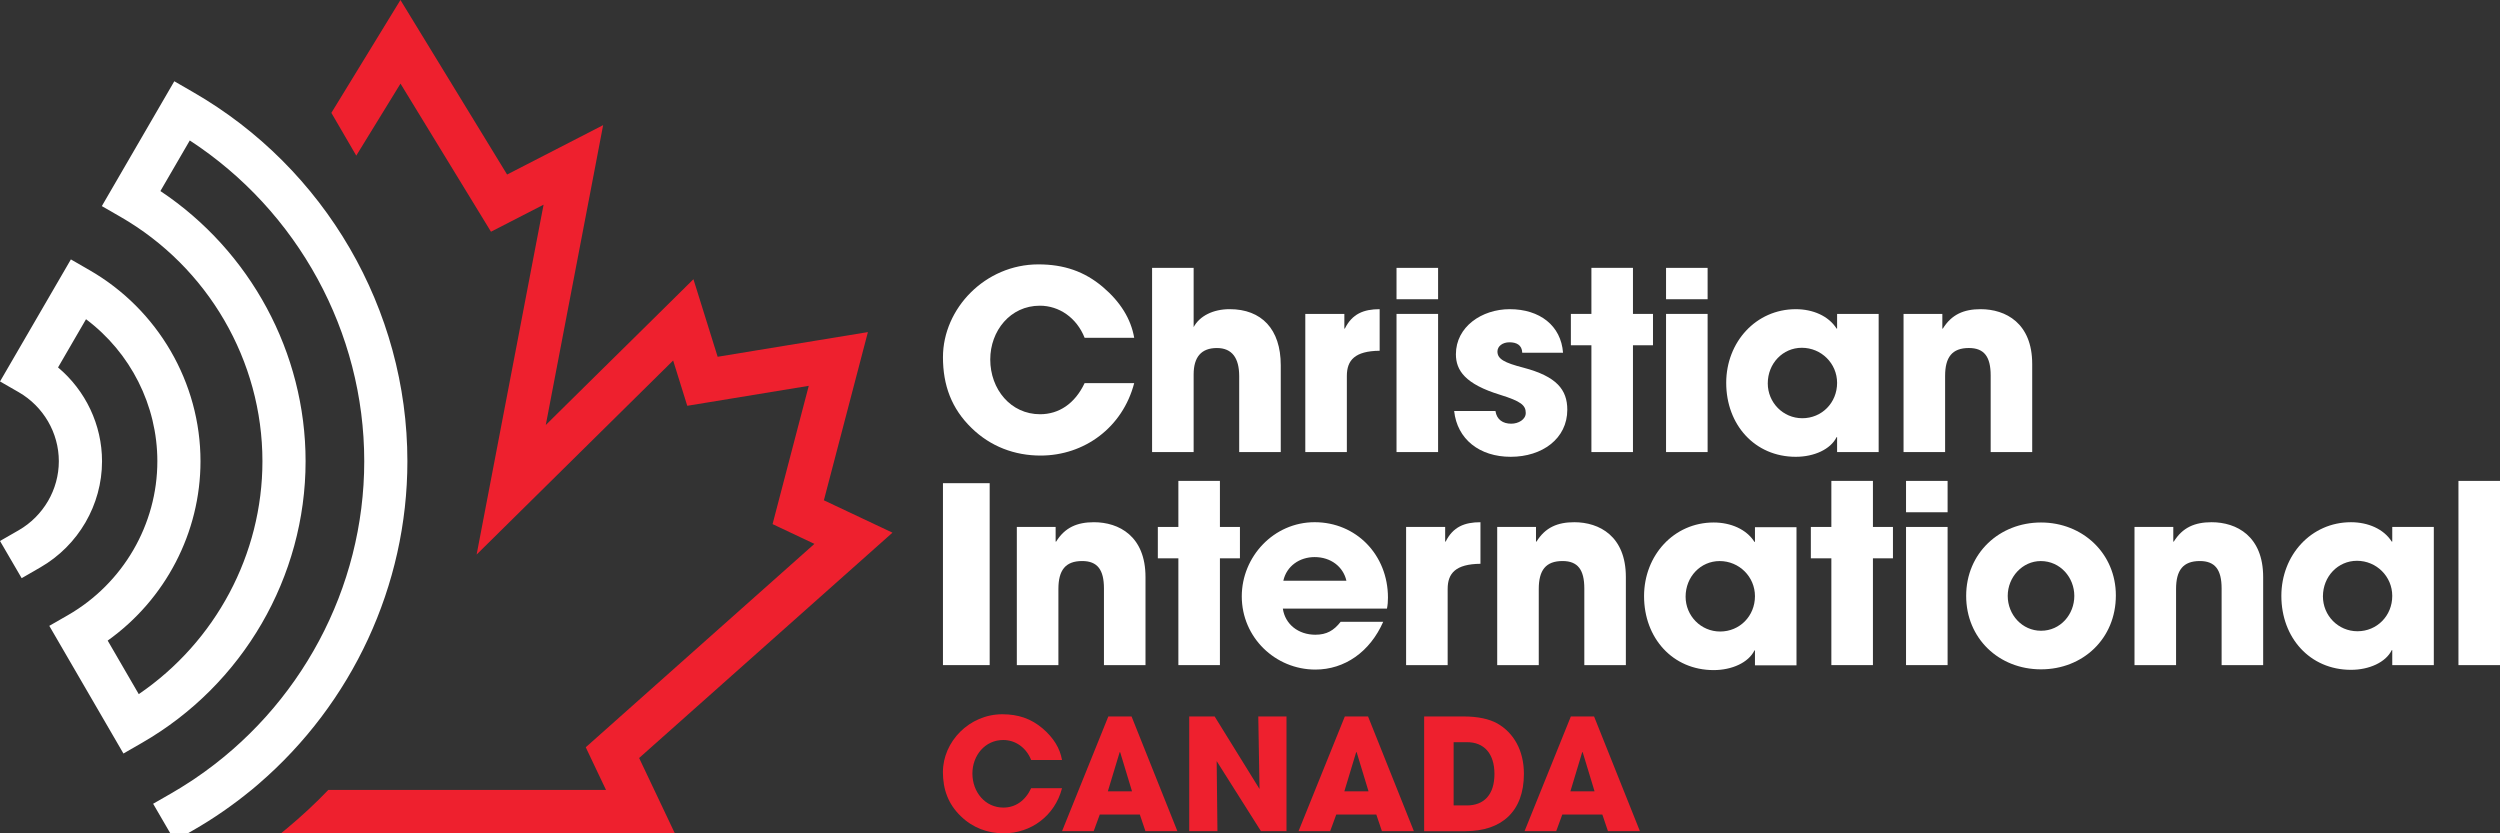 <svg width="186" height="62" viewBox="0 0 186 62" fill="none" xmlns="http://www.w3.org/2000/svg">
<rect x="0" y="0" width="186" height="62" fill="#333333" stroke="none"/>
<path d="M80.697 25.133C80.102 23.633 78.797 22.744 77.363 22.744C75.165 22.744 73.675 24.615 73.675 26.745C73.675 28.966 75.202 30.819 77.381 30.819C78.778 30.819 79.969 30.041 80.696 28.503H84.384C83.527 31.801 80.678 33.894 77.419 33.894C75.501 33.894 73.694 33.227 72.279 31.838C70.789 30.394 70.156 28.653 70.156 26.578C70.156 22.948 73.304 19.67 77.251 19.67C79.151 19.67 80.678 20.188 82.057 21.356C83.361 22.467 84.143 23.726 84.385 25.134H80.697V25.133Z" fill="white"/>
<path d="M92.196 33.634V27.985C92.196 26.651 91.675 25.893 90.538 25.893C89.365 25.893 88.807 26.578 88.807 27.856V33.635H85.715V19.928H88.807V24.336C89.255 23.503 90.259 23.002 91.489 23.002C93.854 23.002 95.288 24.483 95.288 27.169V33.633H92.196V33.634Z" fill="white"/>
<path d="M97.114 33.634V23.355H100.02V24.448H100.057C100.597 23.355 101.454 23.003 102.646 23.003V26.096C100.802 26.114 100.206 26.8 100.206 27.966V33.634H97.114Z" fill="white"/>
<path d="M103.901 22.263V19.93H106.994V22.263H103.901ZM103.901 33.634V23.355H106.994V33.634H103.901Z" fill="white"/>
<path d="M113.255 26.245C113.237 25.652 112.807 25.467 112.304 25.467C111.783 25.467 111.41 25.764 111.41 26.152C111.41 26.708 111.913 26.986 113.347 27.356C115.806 28.005 116.607 28.986 116.607 30.486C116.607 32.635 114.744 33.986 112.398 33.986C110.07 33.986 108.412 32.671 108.189 30.578H111.262C111.356 31.227 111.822 31.523 112.435 31.523C112.976 31.523 113.516 31.209 113.516 30.727C113.516 30.152 113.162 29.857 111.616 29.375C109.009 28.578 108.319 27.56 108.319 26.356C108.319 24.32 110.237 23.003 112.324 23.003C114.559 23.003 116.141 24.226 116.29 26.245H113.255Z" fill="white"/>
<path d="M118.401 33.634V25.688H116.873V23.355H118.401V19.928H121.492V23.355H122.982V25.688H121.492V33.634H118.401Z" fill="white"/>
<path d="M123.954 22.263V19.93H127.046V22.263H123.954ZM123.954 33.634V23.355H127.046V33.634H123.954Z" fill="white"/>
<path d="M136.68 33.634V32.523H136.643C136.196 33.431 134.967 33.986 133.607 33.986C130.552 33.986 128.43 31.596 128.43 28.486C128.43 25.448 130.646 23.003 133.607 23.003C134.874 23.003 136.047 23.503 136.643 24.448H136.68V23.355H139.772V33.634H136.68ZM136.68 28.486C136.68 27.041 135.507 25.875 134.055 25.875C132.64 25.875 131.522 27.041 131.522 28.523C131.522 29.949 132.658 31.116 134.092 31.116C135.544 31.116 136.68 29.967 136.68 28.486Z" fill="white"/>
<path d="M148.106 33.634V27.929C148.106 26.54 147.622 25.892 146.485 25.892C145.237 25.892 144.716 26.577 144.716 27.966V33.634H141.624V23.355H144.51V24.448H144.548C145.2 23.392 146.112 23.003 147.36 23.003C149.222 23.003 151.196 24.041 151.196 27.077V33.634H148.106Z" fill="white"/>
<path d="M70.156 49.484V35.949H73.632V49.484H70.156Z" fill="white"/>
<path d="M82.134 49.484V43.779C82.134 42.39 81.65 41.741 80.513 41.741C79.266 41.741 78.745 42.427 78.745 43.816V49.484H75.652V39.205H78.539V40.297H78.576C79.228 39.242 80.14 38.853 81.388 38.853C83.25 38.853 85.225 39.89 85.225 42.927V49.484H82.134Z" fill="white"/>
<path d="M87.671 49.484V41.539H86.143V39.205H87.671V35.778H90.762V39.205H92.251V41.539H90.762V49.484H87.671Z" fill="white"/>
<path d="M95.443 45.279C95.61 46.446 96.598 47.224 97.863 47.224C98.702 47.224 99.241 46.909 99.745 46.261H102.911C101.924 48.502 100.042 49.816 97.863 49.816C94.883 49.816 92.388 47.427 92.388 44.371C92.388 41.408 94.771 38.852 97.808 38.852C100.899 38.852 103.264 41.279 103.264 44.464C103.264 44.76 103.246 45.001 103.19 45.278H95.443V45.279ZM100.173 43.206C99.932 42.151 99 41.447 97.808 41.447C96.69 41.447 95.722 42.114 95.48 43.206H100.173Z" fill="white"/>
<path d="M104.614 49.484V39.205H107.52V40.297H107.557C108.097 39.205 108.954 38.853 110.146 38.853V41.946C108.302 41.965 107.706 42.649 107.706 43.817V49.485H104.614V49.484Z" fill="white"/>
<path d="M117.873 49.484V43.779C117.873 42.39 117.389 41.741 116.252 41.741C115.005 41.741 114.484 42.427 114.484 43.816V49.484H111.392V39.205H114.278V40.297H114.315C114.967 39.242 115.879 38.853 117.127 38.853C118.99 38.853 120.964 39.89 120.964 42.927V49.484H117.873Z" fill="white"/>
<path d="M130.569 49.503V48.392H130.531C130.085 49.299 128.855 49.855 127.496 49.855C124.441 49.855 122.318 47.466 122.318 44.355C122.318 41.317 124.535 38.873 127.496 38.873C128.763 38.873 129.936 39.373 130.531 40.317H130.569V39.224H133.659V49.503H130.569ZM130.569 44.355C130.569 42.911 129.395 41.743 127.942 41.743C126.527 41.743 125.409 42.91 125.409 44.392C125.409 45.818 126.545 46.985 127.979 46.985C129.433 46.985 130.569 45.836 130.569 44.355Z" fill="white"/>
<path d="M136.253 49.484V41.539H134.727V39.205H136.253V35.778H139.346V39.205H140.835V41.539H139.346V49.484H136.253Z" fill="white"/>
<path d="M141.809 38.112V35.779H144.901V38.112H141.809ZM141.809 49.484V39.205H144.901V49.484H141.809Z" fill="white"/>
<path d="M151.851 49.799C148.704 49.799 146.283 47.484 146.283 44.336C146.283 41.151 148.761 38.873 151.851 38.873C154.962 38.873 157.42 41.188 157.42 44.299C157.421 47.521 154.963 49.799 151.851 49.799ZM154.329 44.336C154.329 42.966 153.286 41.743 151.833 41.743C150.474 41.743 149.375 42.929 149.375 44.336C149.375 45.743 150.456 46.928 151.853 46.928C153.305 46.928 154.329 45.706 154.329 44.336Z" fill="white"/>
<path d="M165.288 49.484V43.779C165.288 42.39 164.804 41.741 163.667 41.741C162.42 41.741 161.899 42.427 161.899 43.816V49.484H158.807V39.205H161.693V40.297H161.73C162.382 39.242 163.294 38.853 164.542 38.853C166.405 38.853 168.379 39.89 168.379 42.927V49.484H165.288Z" fill="white"/>
<path d="M177.984 49.484V48.372H177.946C177.5 49.279 176.27 49.835 174.911 49.835C171.856 49.835 169.733 47.446 169.733 44.335C169.733 41.297 171.95 38.853 174.911 38.853C176.178 38.853 177.351 39.353 177.946 40.297H177.984V39.205H181.076V49.484H177.984ZM177.984 44.335C177.984 42.891 176.81 41.723 175.358 41.723C173.943 41.723 172.826 42.89 172.826 44.372C172.826 45.798 173.961 46.965 175.396 46.965C176.847 46.965 177.984 45.816 177.984 44.335Z" fill="white"/>
<path d="M182.909 49.484V35.779H186.001V49.485H182.909V49.484Z" fill="white"/>
<path d="M76.719 56.544C76.349 55.609 75.536 55.056 74.642 55.056C73.273 55.056 72.347 56.221 72.347 57.547C72.347 58.931 73.297 60.084 74.654 60.084C75.524 60.084 76.267 59.6 76.719 58.642H79.015C78.482 60.696 76.707 61.999 74.677 61.999C73.483 61.999 72.358 61.583 71.476 60.718C70.548 59.819 70.153 58.735 70.153 57.442C70.153 55.182 72.113 53.141 74.571 53.141C75.754 53.141 76.706 53.464 77.564 54.19C78.376 54.882 78.863 55.667 79.013 56.543H76.719V56.544Z" fill="#EE202E"/>
<path d="M85.22 61.838L84.803 60.603H81.823L81.37 61.838H79.016L82.46 53.304H84.188L87.598 61.838H85.22ZM83.341 55.968L83.306 55.956L82.424 58.874H84.222L83.341 55.968Z" fill="#EE202E"/>
<path d="M93.815 61.838L90.52 56.625L90.578 61.838H88.478V53.304H90.369L93.709 58.701L93.616 53.304H95.716V61.838H93.815Z" fill="#EE202E"/>
<path d="M102.815 61.838L102.398 60.603H99.417L98.965 61.838H96.61L100.055 53.304H101.783L105.193 61.838H102.815ZM100.936 55.968L100.901 55.956L100.02 58.874H101.818L100.936 55.968Z" fill="#EE202E"/>
<path d="M105.957 61.838V53.304H108.88C109.947 53.304 110.793 53.488 111.397 53.823C112.614 54.514 113.379 55.83 113.379 57.572C113.379 60.386 111.709 61.839 109.03 61.839H105.957V61.838ZM109.135 59.924C110.398 59.924 111.187 59.139 111.187 57.582C111.187 56.06 110.41 55.218 109.147 55.218H108.149V59.924H109.135Z" fill="#EE202E"/>
<path d="M119.632 61.838L119.214 60.603H116.234L115.781 61.838H113.427L116.871 53.304H118.599L122.009 61.838H119.632ZM117.753 55.968L117.718 55.956L116.838 58.874H118.635L117.753 55.968Z" fill="#EE202E"/>
<path d="M47.766 56.849L50.209 62H44.776L20.907 61.998L21.21 61.745C21.215 61.743 21.323 61.657 21.323 61.657L21.343 61.638C22.421 60.742 23.457 59.783 24.427 58.77H45.086L44.121 56.739L43.58 55.596L46.075 53.377L53.743 46.555L60.592 40.465L57.993 39.236L57.479 38.994L59.369 31.766L60.172 28.706L57.815 29.092L54.426 29.65L51.132 30.191L50.082 26.821L48.63 28.255L46.273 30.582L43.103 33.712L36.059 40.668L35.461 41.258L37.521 30.492L38.439 25.701L39.674 19.237L40.442 15.229L38.057 16.455L36.529 17.24L29.797 6.222L26.506 11.578L24.653 8.397L29.793 0L37.728 12.985L43.109 10.218L44.873 9.31L44.308 12.273L43.075 18.716L42.157 23.512L40.921 29.972L40.606 31.62L41.415 30.82L44.587 27.688L46.944 25.365L50.111 22.238L51.592 20.774L53.393 26.544L56.072 26.103L64.572 24.708L61.297 37.222L66.4 39.63L48.541 55.515L47.551 56.396L47.766 56.849Z" fill="#EE202E"/>
<path d="M19.259 58.308C19.17 58.386 19.08 58.462 18.988 58.54C18.897 58.615 18.807 58.692 18.713 58.77C18.711 58.77 18.706 58.772 18.703 58.777C18.691 58.784 18.682 58.794 18.669 58.807H18.666C17.333 59.898 15.905 60.889 14.39 61.76L14.013 61.975H12.657L11.393 59.8L12.751 59.02C13.226 58.746 13.693 58.46 14.149 58.158C14.223 58.112 14.297 58.062 14.371 58.014C14.42 57.981 14.469 57.948 14.519 57.913C22.328 52.628 27.1 43.765 27.1 34.315C27.1 24.704 22.165 15.701 14.12 10.45L11.934 14.214C18.635 18.682 22.736 26.246 22.736 34.316C22.736 42.92 18.076 50.946 10.573 55.262L9.184 56.062L3.667 46.563L5.058 45.765C9.16 43.403 11.707 39.017 11.707 34.316C11.707 30.149 9.708 26.232 6.4 23.75L4.318 27.337C6.368 29.055 7.591 31.61 7.591 34.316C7.591 37.559 5.832 40.586 3 42.215L1.612 43.016L0 40.249L1.39 39.451C3.233 38.389 4.377 36.422 4.377 34.315C4.377 32.208 3.233 30.239 1.39 29.178L0.002 28.38L5.274 19.3L6.664 20.101C11.755 23.03 14.917 28.476 14.917 34.315C14.917 39.618 12.309 44.597 8.012 47.66L10.324 51.644C16.038 47.748 19.525 41.246 19.525 34.315C19.525 26.847 15.48 19.881 8.964 16.132L7.576 15.334L12.968 6.046L14.359 6.849C24.198 12.508 30.31 23.032 30.31 34.315C30.31 43.582 26.186 52.337 19.259 58.308Z" fill="white"/>
</svg>
